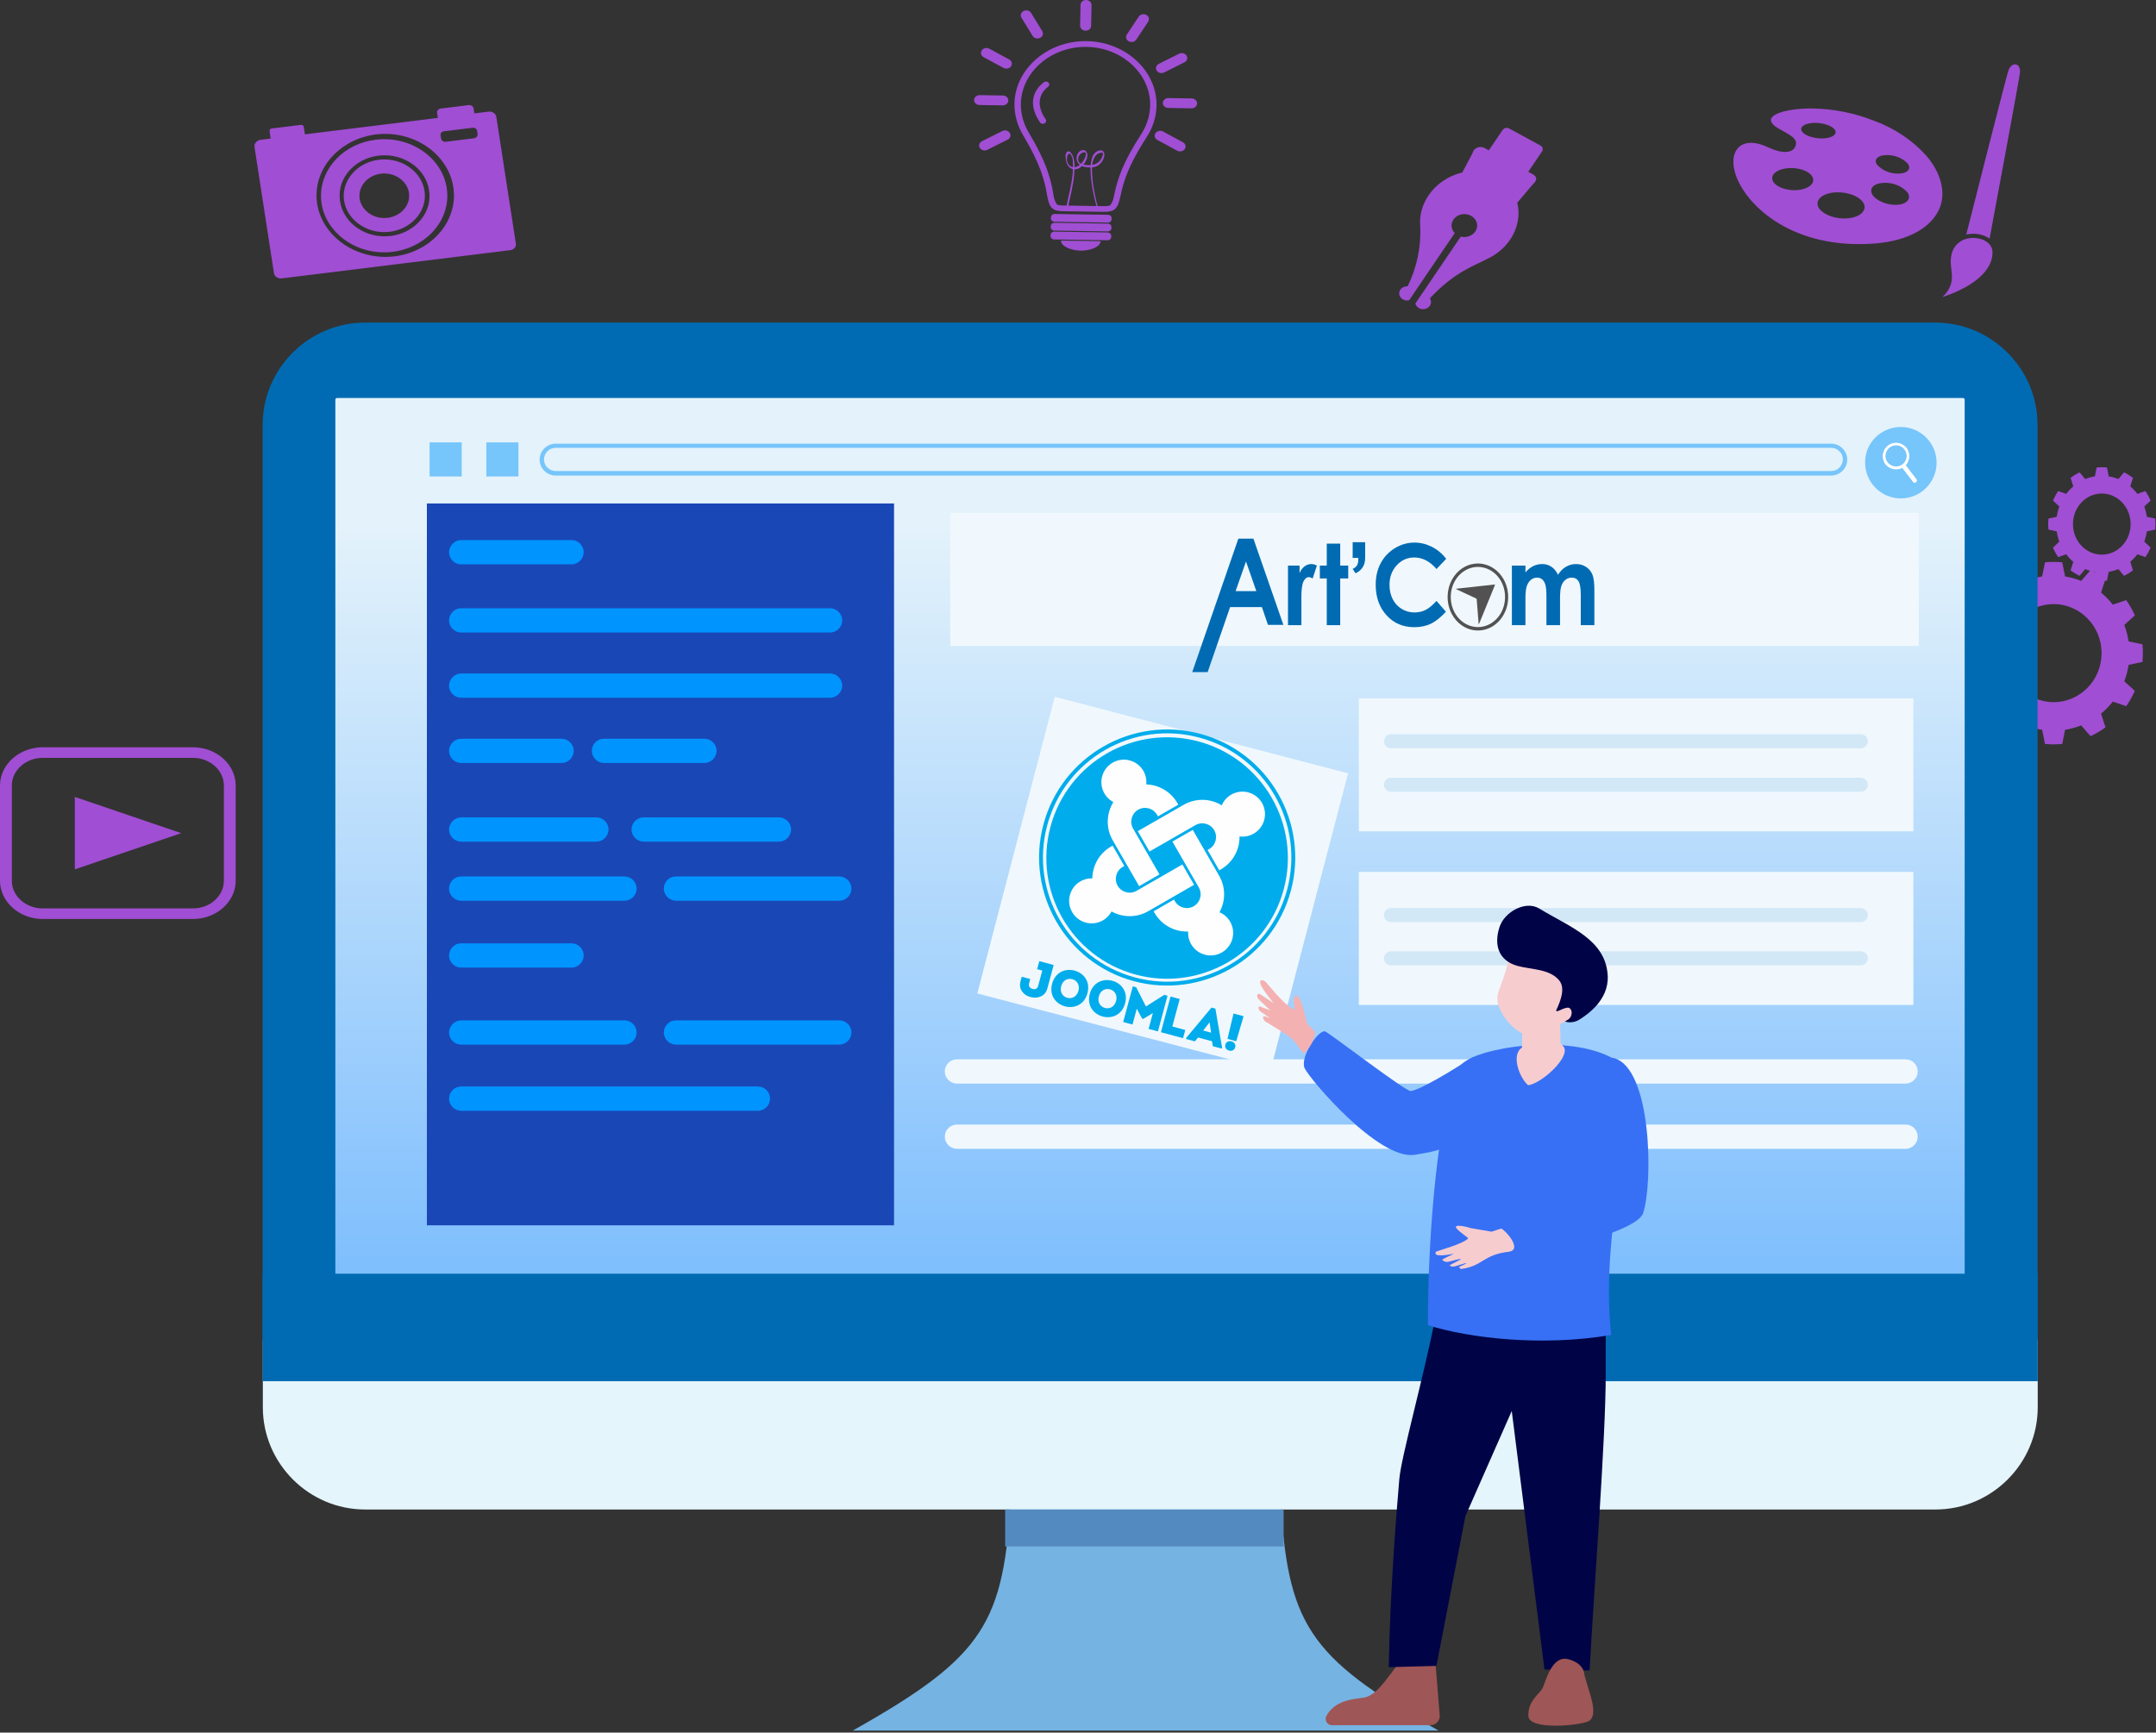 <svg xmlns="http://www.w3.org/2000/svg" xmlns:xlink="http://www.w3.org/1999/xlink" xmlns:serif="http://www.serif.com/" width="100%" height="100%" viewBox="0 0 892 717" xml:space="preserve" style="fill-rule:evenodd;clip-rule:evenodd;stroke-linejoin:round;stroke-miterlimit:2;"><rect x="0" y="0" width="892" height="717" fill="#333333" stroke="none"/><g><g id="Groupe_21"><path id="Trac&#xE9;_29" d="M438.977,99.554l16.363,0.253c-0.044,2.425 -4.437,3.971 -8.256,3.919c-3.82,-0.053 -8.151,-1.749 -8.107,-4.172Zm19.164,-3.364l-21.818,-0.335c-0.819,-0.074 -1.564,0.46 -1.662,1.191l-0.015,0.806c0.071,0.734 0.794,1.289 1.614,1.24l21.817,0.331c0.815,0.076 1.559,-0.453 1.663,-1.181l0.014,-0.805c-0.071,-0.734 -0.792,-1.293 -1.613,-1.247Zm0.082,-3.65l-21.817,-0.344c-0.82,-0.072 -1.564,0.464 -1.661,1.198l-0.014,0.799c0.066,0.734 0.791,1.289 1.611,1.234l21.82,0.341c0.817,0.074 1.559,-0.455 1.665,-1.183l-0,-0.812c-0.069,-0.729 -0.789,-1.282 -1.604,-1.233Zm0.059,-3.659l-21.817,-0.336c-0.813,-0.074 -1.552,0.458 -1.649,1.183l-0.019,0.806c0.066,0.734 0.796,1.291 1.616,1.234l21.817,0.344c0.815,0.073 1.554,-0.46 1.649,-1.188l0.018,-0.808c-0.068,-0.733 -0.793,-1.29 -1.615,-1.235Z" style="fill:#a04ed3;"></path><path id="Trac&#xE9;_33" d="M443.935,69.153c-1.799,-0.28 -3.062,-2.216 -2.296,-4.785c0.212,-0.694 0.824,-1.033 1.344,-0.422c0.603,0.888 0.907,1.913 0.876,2.953c0.057,0.749 0.08,1.497 0.078,2.248l-0.002,0.006Zm3.316,-1.36c-0.325,-0.166 -0.608,-0.388 -0.836,-0.652c-0.81,-1.444 -0.168,-3.23 1.434,-3.979c0.398,-0.144 1.333,-0.279 1.413,0.255c0.035,0.977 -0.259,1.94 -0.843,2.767c-0.316,0.578 -0.711,1.118 -1.178,1.607l0,-0.011l0,0.013l0.01,-0Zm4.634,0.449c0.097,-1.193 0.469,-2.357 1.098,-3.414c0.518,-0.888 1.484,-1.497 2.591,-1.641c0.294,-0.019 0.744,-0.053 0.746,0.289c0.002,0.323 -0.047,0.645 -0.148,0.955c-0.238,0.739 -0.613,1.437 -1.112,2.061c-0.751,0.941 -1.891,1.577 -3.165,1.765l0,-0.019l-0.014,-0l0.004,0.004Zm-0.69,1.084c-0.028,1.321 0.024,2.641 0.161,3.955c0.219,2.379 0.579,4.747 1.083,7.092c0.108,0.517 0.235,1.025 0.346,1.537c0.318,1.369 0.638,2.759 1.088,4.102l0.483,-0c-0.528,-1.678 -0.954,-3.378 -1.281,-5.097c-0.047,-0.211 -0.094,-0.449 -0.137,-0.668c-0.591,-2.715 -0.954,-5.463 -1.09,-8.225c-0.038,-0.844 -0.078,-1.789 -0.038,-2.742l0,-0.019c0.81,-0.057 1.592,-0.283 2.287,-0.66c1.276,-0.804 2.197,-1.985 2.605,-3.332c0.303,-0.937 0.402,-2.352 -0.613,-2.877c-0.869,-0.443 -2.211,0.11 -2.946,0.742c-0.681,0.656 -1.152,1.462 -1.368,2.335c-0.28,0.93 -0.459,1.881 -0.54,2.841l-0.011,-0l0,0.023l-0.13,-0c-0.963,0.076 -1.933,0.008 -2.873,-0.196c0.89,-0.998 1.46,-2.196 1.649,-3.461c0.094,-0.943 -0.189,-2.189 -1.256,-2.507c-1.067,-0.319 -2.242,0.514 -2.72,1.427c-0.706,1.253 -0.633,2.748 0.191,3.942c0.193,0.251 0.422,0.479 0.678,0.677c-0.598,0.534 -1.382,0.867 -2.221,0.945c0.104,-1.611 -0.146,-3.227 -0.732,-4.754c-0.257,-0.521 -1.166,-2.187 -2.138,-1.687c-1.234,0.633 -0.785,3.037 -0.57,3.923c0.174,1.345 1.029,2.547 2.317,3.256c0.158,0.061 0.32,0.112 0.488,0.145c-0.043,1.321 -0.163,2.637 -0.358,3.946c-0.446,2.999 -1.178,5.981 -1.821,8.97c-0.2,0.94 -0.396,1.879 -0.57,2.819l0.723,-0c0.198,-1.01 0.415,-2.018 0.643,-3.024c0.516,-2.332 1.069,-4.669 1.451,-7.016c0.327,-1.865 0.513,-3.748 0.56,-5.636c0.895,-0.006 1.76,-0.299 2.435,-0.824c0.231,-0.175 0.453,-0.365 0.66,-0.563c0.683,0.289 1.418,0.466 2.171,0.521c0.445,0.038 0.89,0.05 1.338,0.038l0,0.017l0.056,0.035Z" style="fill:#a04ed3;"></path><path id="Trac&#xE9;_34" d="M449.618,17.02c-0.172,-0.002 -0.342,-0.004 -0.514,-0.004c-15.939,0 -29.123,11.605 -29.396,25.877c-0.056,4.61 1.206,9.157 3.667,13.206c6.988,11.755 8.775,18.323 9.83,24.675c0.883,5.319 2.228,6.571 6.705,6.645c1.903,0.03 5.023,0.076 8.332,0.122c3.309,0.047 6.441,0.106 8.339,0.133c4.475,0.072 5.872,-1.141 6.967,-6.428c1.3,-6.327 3.335,-12.829 10.777,-24.367c2.616,-3.967 4.053,-8.469 4.177,-13.075c0.278,-14.442 -12.764,-26.533 -28.892,-26.784l0.008,0Zm22.42,38.678c-7.244,11.222 -9.611,17.926 -11.093,25.11c-0.181,1.413 -0.69,2.777 -1.49,4.007c-0.292,0.265 -0.848,0.525 -2.826,0.499l-8.335,-0.135l-8.339,-0.13c-1.969,-0.028 -2.511,-0.308 -2.789,-0.576c-0.751,-1.251 -1.208,-2.628 -1.344,-4.043c-1.197,-7.219 -3.298,-14.001 -10.113,-25.436c-2.254,-3.695 -3.408,-7.848 -3.349,-12.057c0.252,-12.983 12.246,-23.538 26.747,-23.538c14.672,0 26.748,10.813 26.748,23.953c0,0.14 -0.002,0.277 -0.004,0.416c-0.111,4.205 -1.423,8.316 -3.813,11.937l0,-0.007Z" style="fill:#a04ed3;"></path><path id="Trac&#xE9;_35" d="M433.622,35.923c-1.147,0.818 -6.594,5.308 -0.996,13.455c0.391,0.573 0.186,1.335 -0.455,1.687c-0.64,0.35 -1.491,0.167 -1.884,-0.407c-6.801,-9.912 0.167,-15.606 1.635,-16.661c0.237,-0.16 0.525,-0.247 0.824,-0.247c0.749,0 1.368,0.553 1.368,1.226c0,0.362 -0.181,0.708 -0.492,0.94l0,0.007Z" style="fill:#a04ed3;"></path><path id="Trac&#xE9;_36" d="M489.418,58.872l-8.243,-4.46c-0.355,-0.192 -0.763,-0.293 -1.177,-0.293c-1.251,0 -2.28,0.921 -2.28,2.041c0,0.715 0.419,1.379 1.102,1.748l8.243,4.461c0.881,0.479 2.021,0.363 2.76,-0.281c0.149,-0.122 0.273,-0.265 0.372,-0.421c0.632,-0.96 0.283,-2.213 -0.777,-2.795Zm-73.014,-4.831c-0.582,-0.15 -1.206,-0.085 -1.733,0.181l-8.398,4.201c-0.172,0.087 -0.333,0.194 -0.471,0.321c-0.453,0.383 -0.709,0.919 -0.709,1.476c0,1.118 1.026,2.037 2.275,2.037c0.395,0 0.782,-0.091 1.125,-0.266l8.401,-4.205c0.174,-0.082 0.332,-0.185 0.471,-0.31c0.445,-0.386 0.695,-0.915 0.695,-1.47c0,-0.909 -0.679,-1.714 -1.654,-1.965l-0.002,0Zm78.221,-12.673c-0.417,-0.397 -0.994,-0.624 -1.601,-0.633l-9.618,-0.149c-0.606,-0.011 -1.192,0.198 -1.621,0.579c-0.445,0.382 -0.697,0.912 -0.697,1.464c0,0.529 0.231,1.038 0.643,1.417c0.419,0.393 0.996,0.62 1.602,0.633l9.613,0.146c0.603,0.008 1.187,-0.199 1.62,-0.574c0.898,-0.776 0.924,-2.075 0.059,-2.881l0,-0.002Zm-78.139,1.672c0.434,-0.377 0.683,-0.892 0.695,-1.432c0.014,-0.542 -0.216,-1.067 -0.638,-1.455c-0.422,-0.392 -0.999,-0.62 -1.606,-0.633l-9.618,-0.151l-0.033,0c-1.239,0 -2.261,0.902 -2.28,2.012c-0.019,1.117 0.992,2.054 2.24,2.073l9.618,0.149c0.603,0.013 1.187,-0.189 1.622,-0.563Zm64.025,-12.797c0.401,0.004 0.799,-0.084 1.15,-0.257l8.398,-4.205c0.172,-0.087 0.329,-0.19 0.471,-0.31c0.443,-0.384 0.692,-0.914 0.692,-1.466c0,-1.118 -1.027,-2.039 -2.277,-2.039c-0.389,0 -0.77,0.09 -1.109,0.259l-8.401,4.199c-0.172,0.088 -0.33,0.194 -0.471,0.316c-0.447,0.384 -0.702,0.918 -0.702,1.472c0,1.11 1.011,2.025 2.247,2.038l0.002,-0.007Zm-73.567,-6.588l8.242,4.458c0.884,0.475 2.021,0.363 2.765,-0.274c0.142,-0.127 0.264,-0.268 0.368,-0.422c0.643,-0.962 0.294,-2.225 -0.773,-2.809l-8.242,-4.454c-0.879,-0.485 -2.023,-0.371 -2.758,0.278c-0.144,0.118 -0.269,0.258 -0.365,0.409c-0.219,0.321 -0.335,0.69 -0.335,1.068c-0,0.712 0.417,1.377 1.098,1.746Zm67.31,-17.494c-0.883,-0.468 -2.014,-0.348 -2.748,0.293c-0.146,0.127 -0.274,0.268 -0.38,0.422l-4.915,7.421c-0.633,0.964 -0.275,2.221 0.794,2.797c0.344,0.177 0.73,0.274 1.126,0.285c0.603,0.006 1.187,-0.201 1.622,-0.574c0.149,-0.125 0.276,-0.266 0.38,-0.422l4.912,-7.415c0.212,-0.316 0.323,-0.679 0.323,-1.05c-0,-0.719 -0.424,-1.388 -1.114,-1.757Zm-47.664,-0.816c-0.603,-0.979 -1.997,-1.344 -3.092,-0.808c-0.177,0.089 -0.342,0.198 -0.488,0.325c-0.735,0.637 -0.904,1.641 -0.414,2.444l4.625,7.563c0.396,0.641 1.144,1.048 1.962,1.065c0.395,-0.004 0.784,-0.091 1.135,-0.253c0.176,-0.089 0.339,-0.196 0.487,-0.321c0.733,-0.645 0.9,-1.653 0.41,-2.461l-4.625,-7.554Zm22.778,-5.344c-0.608,-0.015 -1.194,0.19 -1.63,0.569c-0.433,0.378 -0.683,0.896 -0.69,1.438l-0.169,8.613c-0.019,1.122 0.993,2.063 2.246,2.084c0.603,0.009 1.187,-0.2 1.618,-0.58c0.436,-0.371 0.686,-0.886 0.693,-1.426l0.167,-8.625c0.019,-1.116 -0.989,-2.05 -2.235,-2.073Z" style="fill:#a04ed3;"></path></g><g id="Groupe_24"><path id="Trac&#xE9;_45" d="M604.993,71.378c-5.845,1.411 -10.852,4.811 -13.947,9.472c-2.651,3.849 -3.862,8.357 -3.454,12.864c0.39,8.506 -1.39,16.977 -5.205,24.774c-0.076,-0.004 -0.153,-0.006 -0.229,-0.006c-1.797,0 -3.276,1.324 -3.276,2.933c0,1.61 1.479,2.934 3.276,2.934c0.283,-0 0.568,-0.034 0.841,-0.099l18.857,-27.781c-0.843,-0.865 -1.309,-1.976 -1.309,-3.124c0,-2.604 2.392,-4.747 5.301,-4.747c2.909,0 5.301,2.143 5.301,4.747c0,2.605 -2.392,4.748 -5.301,4.748c-0.499,0 -0.996,-0.064 -1.474,-0.188l-18.794,27.684c0.172,0.808 0.721,1.514 1.508,1.94c0.508,0.277 1.095,0.422 1.69,0.422c1.793,0 3.269,-1.322 3.269,-2.927c0,-0.542 -0.169,-1.071 -0.485,-1.533c10.313,-11.121 18.697,-13.618 23.603,-16.281c3.966,-1.814 7.286,-4.585 9.585,-8.002c3.167,-4.572 4.244,-10.07 3,-15.334l6.573,-7.765c0,0 2.93,-2.32 -0.179,-4.007c-3.109,-1.687 -14.992,-8.17 -19.589,-10.665c-0.577,-0.393 -1.281,-0.606 -2.004,-0.606c-1.585,0 -2.958,1.019 -3.255,2.411l-4.303,8.136Z" style="fill:#a04ed3;"></path><path id="Trac&#xE9;_46" d="M632.145,71.29c-0.558,0.812 -1.76,1.073 -2.671,0.582l-12.995,-7.074c-0.907,-0.497 -1.199,-1.575 -0.648,-2.389l5.871,-8.659c0.556,-0.814 1.76,-1.076 2.671,-0.582l12.993,7.075c0.909,0.496 1.206,1.569 0.659,2.387l-5.88,8.66Z" style="fill:#a04ed3;"></path></g><g id="Groupe_25"><path id="Trac&#xE9;_48" d="M131.199,84.189c-0.162,-1.103 -0.242,-2.215 -0.242,-3.326c0,-13.966 12.833,-25.457 28.428,-25.457c15.595,-0 28.428,11.491 28.428,25.457c0,12.624 -10.487,23.437 -24.446,25.206c-1.283,0.158 -2.579,0.236 -3.874,0.236c-14.215,-0 -26.374,-9.505 -28.294,-22.116Zm-18.788,-31.023c-0.568,0.072 -0.971,0.546 -0.898,1.054l0.471,3.117l-4.18,0.515c-1.575,0.23 -2.687,1.546 -2.506,2.967l8.059,52.302c0.236,1.215 1.423,2.111 2.798,2.111c0.163,-0 0.325,-0.012 0.485,-0.038l94.439,-11.666c1.347,-0.14 2.373,-1.171 2.373,-2.386c-0,-0.128 -0.011,-0.257 -0.035,-0.383l-8.057,-52.302c-0.16,-1.388 -1.568,-2.413 -3.118,-2.272l-5.993,0.74l-0.321,-2.083c-0.115,-0.781 -0.866,-1.369 -1.745,-1.369c-0.08,-0 -0.162,0.004 -0.242,0.015l-11.613,1.436c-0.864,0.105 -1.517,0.774 -1.517,1.554c-0,0.078 0.007,0.154 0.019,0.23l0.323,2.08l-55.01,6.805l-0.471,-3.117c-0.082,-0.508 -0.61,-0.869 -1.177,-0.805l-12.065,1.493l-0.019,0.002Zm83.661,4.062c0.869,-0.099 1.529,-0.77 1.529,-1.555c-0,-0.073 -0.008,-0.149 -0.019,-0.223l-0.217,-1.394c-0.118,-0.694 -0.789,-1.211 -1.571,-1.211c-0.132,-0 -0.261,0.013 -0.388,0.042l-11.613,1.43c-0.853,0.028 -1.538,0.665 -1.538,1.43c-0,0.057 0.005,0.116 0.012,0.173l0.214,1.392c0.113,0.778 0.862,1.367 1.738,1.367c0.08,-0 0.163,-0.005 0.243,-0.015l11.61,-1.436Z" style="fill:#a04ed3;"></path><path id="Trac&#xE9;_49" d="M155.534,57.808c-12.95,1.522 -22.738,11.515 -22.738,23.211c0,12.841 11.799,23.409 26.141,23.409c14.34,0 26.142,-10.568 26.142,-23.409c0,-1.103 -0.087,-2.204 -0.262,-3.297c-1.964,-12.641 -15.159,-21.614 -29.283,-19.914Zm-14.848,25.366c-0.118,-0.755 -0.175,-1.518 -0.175,-2.28c0,-9.127 8.387,-16.637 18.579,-16.637c9.239,0 17.148,6.173 18.405,14.37c0.144,0.84 0.217,1.687 0.217,2.535c0,9.13 -8.389,16.64 -18.581,16.64c-9.35,0 -17.315,-6.316 -18.445,-14.628Z" style="fill:#a04ed3;"></path><path id="Trac&#xE9;_50" d="M156.7,66.108c0.761,-0.094 1.529,-0.141 2.299,-0.141c9.215,0 16.798,6.791 16.798,15.043c-0,8.253 -7.583,15.044 -16.798,15.044c-8.351,-0 -15.497,-5.577 -16.641,-12.983c-1.26,-8.175 5.214,-15.832 14.342,-16.963Zm0.89,5.775c-5.07,0.624 -8.888,4.547 -8.888,9.129c-0,5.056 4.647,9.217 10.292,9.217c5.645,0 10.292,-4.161 10.292,-9.217c-0,-0.421 -0.033,-0.841 -0.097,-1.259c-0.772,-5.006 -6.008,-8.56 -11.599,-7.87Z" style="fill:#a04ed3;"></path></g><g id="Groupe_26"><path id="Trac&#xE9;_51" d="M740.583,69.539c4.475,-0.122 8.608,1.614 9.475,4.098c0.866,2.484 -2.193,4.851 -7.03,5.062c-4.837,0.21 -9.293,-1.899 -9.771,-4.465c-0.478,-2.567 2.863,-4.562 7.326,-4.69l0,-0.005Zm56.557,-4.911c-5.748,-6.485 -13.263,-11.539 -21.819,-14.675c-8.149,-3.226 -16.943,-4.953 -25.852,-5.078c-10.767,-0.065 -22.733,3.138 -13.473,8.392c4.844,2.741 8.033,4.184 6.829,7.238c-1.203,3.053 -5.699,3.117 -11.325,0.455c-11.448,-5.424 -16.973,1.837 -13.151,12.059c4.67,12.508 23.617,30.308 57.212,27.76c14.366,-1.09 23.645,-6.894 26.873,-14.518c2.812,-6.641 0.509,-14.857 -5.291,-21.633l-0.003,0Zm-37.488,14.973c5.021,-0.211 10.023,1.753 11.439,4.669c1.415,2.917 -1.604,5.802 -7.065,6.116c-5.462,0.315 -10.923,-2.123 -11.896,-5.152c-0.972,-3.028 2.501,-5.42 7.52,-5.641l0.002,0.008Zm-0.417,-25.693c0.943,1.761 -1.365,3.34 -5.346,3.387c-3.98,0.046 -7.873,-1.493 -8.565,-3.288c-0.692,-1.795 1.884,-3.145 5.596,-3.151c3.711,-0.006 7.371,1.293 8.315,3.052Zm17.254,14.13c-1.331,-2.134 0.492,-3.796 3.907,-3.868c3.403,-0.099 6.679,1.198 8.885,3.52c1.576,2.083 0.055,4.026 -3.598,4.148c-3.563,0.141 -6.992,-1.276 -9.185,-3.796l-0.009,-0.004Zm2.849,7.638c3.837,-0.21 7.551,1.304 9.892,4.035c1.648,2.467 -0.217,4.827 -4.414,5.049c-4.197,0.221 -8.897,-1.844 -10.256,-4.385c-1.359,-2.541 0.871,-4.545 4.778,-4.703l0,0.004Z" style="fill:#a04ed3;"></path><path id="Trac&#xE9;_52" d="M830.959,29.1c-0.735,1.964 -14.102,54.713 -17.463,67.976c0.236,-0.057 0.471,-0.103 0.707,-0.146c3.134,-0.558 6.389,0.1 8.949,1.812c2.508,-13.464 12.432,-66.734 12.583,-68.8c0.285,-3.929 -3.375,-4.577 -4.776,-0.842Z" style="fill:#a04ed3;"></path><path id="Trac&#xE9;_53" d="M807.255,106.041c-0.986,6.063 2.998,10.307 -3.553,16.872c8.793,-2.87 20.781,-9.054 20.651,-18.605c-0.094,-7.198 -15.35,-8.999 -17.098,1.733Z" style="fill:#a04ed3;"></path></g><g id="Groupe_27"><path id="Trac&#xE9;_54" d="M17.63,313.633c-6.983,0.009 -12.724,5.15 -12.731,11.403l0,39.484c0.007,6.253 5.748,11.397 12.731,11.406l62.256,0c6.983,-0.007 12.727,-5.153 12.734,-11.406l0,-39.484c-0.007,-6.253 -5.751,-11.396 -12.734,-11.403l-62.256,0Zm62.256,66.677l-62.256,0c-9.665,-0.017 -17.614,-7.135 -17.63,-15.79l0,-39.484c0.009,-8.657 7.962,-15.779 17.63,-15.787l62.256,0c9.668,0.008 17.621,7.13 17.63,15.787l0,39.484c-0.016,8.655 -7.965,15.773 -17.63,15.79Z" style="fill:#a04ed3;"></path><path id="Trac&#xE9;_55" d="M30.962,359.763l0,-29.969l44.021,14.986l-44.021,14.983Z" style="fill:#a04ed3;"></path></g><path d="M853.211,232.704c-2.375,-0.236 -4.767,-0.236 -7.142,0l-1.176,5.856c-2.276,0.356 -4.507,0.967 -6.653,1.823l-3.882,-4.47c-2.172,1.01 -4.243,2.233 -6.185,3.652l1.845,5.672c-1.797,1.472 -3.431,3.143 -4.87,4.98l-5.548,-1.886c-1.387,1.985 -2.583,4.104 -3.57,6.325l4.371,3.969c-0.837,2.194 -1.435,4.476 -1.783,6.803l-5.726,1.203c-0.231,2.429 -0.231,4.875 0,7.303l5.726,1.203c0.348,2.328 0.946,4.609 1.783,6.803l-4.371,3.97c0.987,2.221 2.183,4.339 3.57,6.324l5.548,-1.886c1.439,1.838 3.073,3.508 4.87,4.981l-1.845,5.672c1.942,1.419 4.013,2.642 6.185,3.652l3.882,-4.47c2.146,0.855 4.377,1.467 6.653,1.823l1.176,5.855c2.375,0.236 4.767,0.236 7.142,0l1.176,-5.855c2.277,-0.356 4.508,-0.968 6.653,-1.823l3.882,4.47c2.172,-1.01 4.244,-2.233 6.185,-3.652l-1.844,-5.672c1.797,-1.473 3.43,-3.143 4.87,-4.981l5.547,1.886c1.388,-1.985 2.583,-4.103 3.571,-6.324l-4.371,-3.97c0.837,-2.194 1.434,-4.475 1.783,-6.803l5.726,-1.203c0.231,-2.428 0.231,-4.874 0,-7.303l-5.726,-1.203c-0.349,-2.327 -0.946,-4.609 -1.783,-6.803l4.371,-3.969c-0.988,-2.221 -2.183,-4.34 -3.571,-6.325l-5.547,1.886c-1.44,-1.837 -3.073,-3.508 -4.87,-4.98l1.844,-5.672c-1.941,-1.419 -4.013,-2.642 -6.185,-3.652l-3.882,4.47c-2.145,-0.856 -4.376,-1.467 -6.653,-1.823l-1.176,-5.856Zm-3.571,17.287c10.952,-0 19.844,9.093 19.844,20.292c0,11.199 -8.892,20.291 -19.844,20.291c-10.952,0 -19.843,-9.092 -19.843,-20.291c0,-11.199 8.891,-20.292 19.843,-20.292Z" style="fill:#a04ed3;"></path><path d="M871.719,193.47c-1.428,-0.147 -2.865,-0.147 -4.293,0l-0.707,3.649c-1.368,0.222 -2.709,0.602 -3.999,1.135l-2.333,-2.784c-1.306,0.629 -2.551,1.391 -3.718,2.275l1.109,3.534c-1.08,0.917 -2.062,1.958 -2.928,3.103l-3.334,-1.176c-0.834,1.237 -1.553,2.557 -2.146,3.941l2.627,2.473c-0.503,1.367 -0.862,2.788 -1.072,4.239l-3.442,0.749c-0.138,1.513 -0.138,3.037 0,4.55l3.442,0.749c0.21,1.451 0.569,2.872 1.072,4.239l-2.627,2.473c0.593,1.384 1.312,2.704 2.146,3.94l3.334,-1.175c0.866,1.145 1.848,2.186 2.928,3.103l-1.109,3.534c1.167,0.884 2.412,1.646 3.718,2.275l2.333,-2.784c1.29,0.533 2.631,0.913 3.999,1.135l0.707,3.649c1.428,0.147 2.865,0.147 4.293,0l0.707,-3.649c1.368,-0.222 2.709,-0.602 3.999,-1.135l2.333,2.784c1.306,-0.629 2.551,-1.391 3.718,-2.275l-1.109,-3.534c1.08,-0.917 2.062,-1.958 2.927,-3.103l3.335,1.175c0.834,-1.236 1.553,-2.556 2.146,-3.94l-2.627,-2.473c0.503,-1.367 0.862,-2.788 1.071,-4.239l3.442,-0.749c0.139,-1.513 0.139,-3.037 0,-4.55l-3.442,-0.749c-0.209,-1.451 -0.568,-2.872 -1.071,-4.239l2.627,-2.473c-0.593,-1.384 -1.312,-2.704 -2.146,-3.941l-3.335,1.176c-0.865,-1.145 -1.847,-2.186 -2.927,-3.103l1.109,-3.534c-1.167,-0.884 -2.412,-1.646 -3.718,-2.275l-2.333,2.784c-1.29,-0.533 -2.631,-0.913 -3.999,-1.135l-0.707,-3.649Zm-2.147,10.771c6.583,0 11.928,5.665 11.928,12.642c0,6.977 -5.345,12.642 -11.928,12.642c-6.583,0 -11.927,-5.665 -11.927,-12.642c0,-6.977 5.344,-12.642 11.927,-12.642Z" style="fill:#a04ed3;"></path></g><g><path d="M151.043,133.501l649.65,0c23.25,0 42.3,19.05 42.3,42.3l0,378.675l-734.325,0l0,-378.675c0,-23.25 19.05,-42.3 42.375,-42.3" style="fill:#006bb3;"></path><g><g><g><g><clipPath id="_clip1"><path d="M139.418,164.701l672.75,0c0.375,0 0.675,0.375 0.675,0.675l0,427.425c0,0.375 -0.375,0.675 -0.675,0.675l-672.75,0c-0.375,0 -0.675,-0.375 -0.675,-0.675l0,-427.425c0,-0.375 0.375,-0.675 0.675,-0.675"></path></clipPath><g clip-path="url(#_clip1)"><rect x="138.743" y="164.701" width="674.175" height="428.85" style="fill:url(#_Linear2);"></rect></g></g></g></g></g><path d="M418.343,617.851c-2.925,53.925 -10.8,67.5 -65.55,98.325l242.4,0c-54.675,-30.75 -62.625,-44.325 -65.55,-98.325l-55.65,-4.425l-55.65,4.425Z" style="fill:#75b3e2;"></path><path d="M843.068,554.551l0,27.825c0,23.25 -19.05,42.3 -42.3,42.3l-649.725,0c-23.25,0 -42.3,-19.05 -42.3,-42.3l0,-27.825l734.325,0Z" style="fill:#e4f5fb;"></path><rect x="108.668" y="527.101" width="734.4" height="44.475" style="fill:#006bb3;"></rect><rect x="415.868" y="624.676" width="115.2" height="15.3" style="fill:#538bc0;"></rect></g><g><rect x="176.618" y="208.351" width="193.275" height="298.725" style="fill:#1a47b6;"></rect><path d="M190.793,449.626l122.775,-0c2.775,-0 5.025,2.25 5.025,5.025c0,2.7 -2.25,5.025 -5.025,5.025l-122.775,-0c-2.7,-0 -5.025,-2.25 -5.025,-5.025c0.075,-2.85 2.325,-5.025 5.025,-5.025" style="fill:#0094ff;"></path><path d="M190.793,223.501l45.675,0c2.7,0 5.025,2.25 5.025,5.025c0,2.7 -2.25,5.025 -5.025,5.025l-45.675,0c-2.7,0 -5.025,-2.25 -5.025,-5.025c0.075,-2.775 2.325,-5.025 5.025,-5.025" style="fill:#0094ff;"></path><path d="M190.793,251.701l152.625,0c2.7,0 5.025,2.25 5.025,5.025c0,2.7 -2.25,5.025 -5.025,5.025l-152.625,0c-2.7,0 -5.025,-2.25 -5.025,-5.025c0.075,-2.775 2.325,-5.025 5.025,-5.025" style="fill:#0094ff;"></path><path d="M190.793,278.701l152.625,0c2.7,0 5.025,2.25 5.025,5.025c0,2.7 -2.25,5.025 -5.025,5.025l-152.625,0c-2.7,0 -5.025,-2.25 -5.025,-5.025c0.075,-2.775 2.325,-5.025 5.025,-5.025" style="fill:#0094ff;"></path><path d="M190.793,305.701l41.55,0c2.7,0 5.025,2.25 5.025,5.025c0,2.7 -2.25,5.025 -5.025,5.025l-41.55,0c-2.7,0 -5.025,-2.25 -5.025,-5.025c0.075,-2.85 2.325,-5.025 5.025,-5.025" style="fill:#0094ff;"></path><path d="M249.893,305.701l41.55,0c2.7,0 5.025,2.25 5.025,5.025c0,2.7 -2.25,5.025 -5.025,5.025l-41.55,0c-2.7,0 -5.025,-2.25 -5.025,-5.025c0,-2.85 2.25,-5.025 5.025,-5.025" style="fill:#0094ff;"></path><path d="M190.793,338.251l55.95,-0c2.7,-0 5.025,2.25 5.025,5.025c0,2.7 -2.25,5.025 -5.025,5.025l-55.95,-0c-2.7,-0 -5.025,-2.25 -5.025,-5.025c0.075,-2.7 2.325,-5.025 5.025,-5.025" style="fill:#0094ff;"></path><path d="M266.318,338.251l55.95,-0c2.7,-0 5.025,2.25 5.025,5.025c0,2.7 -2.25,5.025 -5.025,5.025l-55.95,-0c-2.7,-0 -5.025,-2.25 -5.025,-5.025c0,-2.7 2.175,-5.025 5.025,-5.025" style="fill:#0094ff;"></path><path d="M190.793,362.701l67.575,0c2.7,0 5.025,2.25 5.025,5.025c0,2.7 -2.25,5.025 -5.025,5.025l-67.575,0c-2.7,0 -5.025,-2.25 -5.025,-5.025c0.075,-2.85 2.325,-5.025 5.025,-5.025" style="fill:#0094ff;"></path><path d="M279.668,362.701l67.575,0c2.7,0 5.025,2.25 5.025,5.025c0,2.7 -2.25,5.025 -5.025,5.025l-67.575,0c-2.7,0 -5.025,-2.25 -5.025,-5.025c0,-2.85 2.25,-5.025 5.025,-5.025" style="fill:#0094ff;"></path><path d="M190.793,390.376l45.675,-0c2.7,-0 5.025,2.25 5.025,5.025c0,2.7 -2.25,5.025 -5.025,5.025l-45.675,-0c-2.7,-0 -5.025,-2.25 -5.025,-5.025c0.075,-2.85 2.325,-5.025 5.025,-5.025" style="fill:#0094ff;"></path><path d="M190.793,422.251l67.575,-0c2.7,-0 5.025,2.25 5.025,5.025c0,2.7 -2.25,5.025 -5.025,5.025l-67.575,-0c-2.7,-0 -5.025,-2.25 -5.025,-5.025c0.075,-2.7 2.325,-5.025 5.025,-5.025" style="fill:#0094ff;"></path><path d="M279.668,422.251l67.575,-0c2.7,-0 5.025,2.25 5.025,5.025c0,2.7 -2.25,5.025 -5.025,5.025l-67.575,-0c-2.7,-0 -5.025,-2.25 -5.025,-5.025c0,-2.7 2.25,-5.025 5.025,-5.025" style="fill:#0094ff;"></path></g><g><path d="M757.643,185.326l-527.775,0c-1.35,0 -2.55,0.525 -3.375,1.425c-0.825,0.825 -1.425,2.025 -1.425,3.375c0,1.35 0.525,2.55 1.425,3.375c0.825,0.825 2.025,1.425 3.375,1.425l527.775,0c1.35,0 2.55,-0.525 3.375,-1.425c0.825,-0.825 1.425,-2.1 1.425,-3.375c0,-1.35 -0.525,-2.55 -1.425,-3.375c-0.825,-0.9 -2.025,-1.425 -3.375,-1.425m-527.775,-1.725l527.775,0c1.8,0 3.45,0.75 4.65,1.95c1.2,1.2 1.95,2.85 1.95,4.65c0,1.8 -0.75,3.45 -1.95,4.65c-1.2,1.2 -2.85,1.95 -4.65,1.95l-527.775,0c-1.8,0 -3.45,-0.75 -4.65,-1.95c-1.2,-1.2 -1.95,-2.85 -1.95,-4.65c0,-1.8 0.75,-3.45 1.95,-4.65c1.2,-1.2 2.925,-1.95 4.65,-1.95Z" style="fill:#76c5fb;fill-rule:nonzero;"></path><rect x="201.218" y="183.076" width="13.275" height="14.1" style="fill:#76c5fb;"></rect><rect x="177.743" y="183.076" width="13.275" height="14.1" style="fill:#76c5fb;"></rect><path d="M786.443,176.701c8.175,0 14.775,6.675 14.775,14.775c0,8.175 -6.675,14.775 -14.775,14.775c-8.175,0 -14.775,-6.675 -14.775,-14.775c-0.15,-8.1 6.525,-14.775 14.775,-14.775" style="fill:#76c5fb;"></path><path d="M781.793,185.176c1.95,-1.425 4.65,-1.125 6.15,0.825c1.425,1.95 1.125,4.65 -0.825,6.15c-1.95,1.425 -4.65,1.125 -6.15,-0.825c-1.5,-1.875 -1.05,-4.65 0.825,-6.15m-0.675,-0.825c2.475,-1.875 5.85,-1.35 7.725,1.05c1.575,2.175 1.425,5.175 -0.375,7.125l4.425,5.775c0.375,0.45 0.15,0.9 -0.15,1.275c-0.375,0.375 -1.05,0.225 -1.275,-0.15l-4.425,-5.775c-2.4,1.2 -5.25,0.6 -6.975,-1.5c-1.875,-2.55 -1.35,-5.925 1.05,-7.8Z" style="fill:#fff;"></path></g><g><rect x="393.143" y="212.251" width="400.725" height="55.05" style="fill:#f0f8fd;"></rect><g><rect x="562.193" y="288.976" width="229.425" height="55.05" style="fill:#f0f8fd;"></rect><rect x="562.193" y="360.826" width="229.425" height="55.05" style="fill:#f0f8fd;"></rect><path d="M395.918,438.376l392.475,-0c2.775,-0 5.025,2.25 5.025,5.025c0,2.7 -2.25,5.025 -5.025,5.025l-392.475,-0c-2.7,-0 -5.025,-2.25 -5.025,-5.025c0,-2.775 2.25,-5.025 5.025,-5.025" style="fill:#f0f8fd;"></path><path d="M395.918,465.376l392.475,-0c2.775,-0 5.025,2.25 5.025,5.025c0,2.7 -2.25,5.025 -5.025,5.025l-392.475,-0c-2.7,-0 -5.025,-2.25 -5.025,-5.025c0,-2.775 2.25,-5.025 5.025,-5.025" style="fill:#f0f8fd;"></path><path d="M575.468,375.751l194.4,-0c1.575,-0 2.925,1.35 2.925,2.925c0,1.575 -1.35,2.925 -2.925,2.925l-194.4,-0c-1.575,-0 -2.925,-1.35 -2.925,-2.925c0.075,-1.65 1.35,-2.925 2.925,-2.925" style="fill:#d3e8f7;"></path><path d="M575.468,393.676l194.4,0c1.575,0 2.925,1.35 2.925,2.925c0,1.575 -1.35,2.925 -2.925,2.925l-194.4,0c-1.575,0 -2.925,-1.35 -2.925,-2.925c0.075,-1.575 1.35,-2.925 2.925,-2.925" style="fill:#d3e8f7;"></path><path d="M575.468,303.826l194.4,0c1.575,0 2.925,1.35 2.925,2.925c0,1.575 -1.35,2.925 -2.925,2.925l-194.4,0c-1.575,0 -2.925,-1.35 -2.925,-2.925c0.075,-1.575 1.35,-2.925 2.925,-2.925" style="fill:#d3e8f7;"></path><path d="M575.468,321.826l194.4,0c1.575,0 2.925,1.35 2.925,2.925c0,1.575 -1.35,2.925 -2.925,2.925l-194.4,0c-1.575,0 -2.925,-1.35 -2.925,-2.925c0.075,-1.65 1.35,-2.925 2.925,-2.925" style="fill:#d3e8f7;"></path></g></g><path d="M436.393,288.342l-32.055,122.789l121.337,31.676l32.055,-122.789l-121.337,-31.676Z" style="fill:#f0f8fd;"></path><g><path d="M551.018,713.926l40.875,0c1.95,0 3.45,-1.425 3.75,-3.3c0,-0.225 0.075,-0.525 0,-0.75l-1.725,-21.525c0,0 -1.725,-0.75 -4.05,-1.35c-1.425,-0.375 -2.625,-1.35 -3.075,-2.775c0,-0.075 -0.075,-0.15 -0.075,-0.375c-0.9,-4.125 -6.975,-5.4 -8.025,-1.425c-0.15,0.525 -0.225,1.05 -0.375,1.5c0,0.075 -0.075,0.225 -0.075,0.375c-0.15,0.825 -0.375,1.725 -0.45,2.4l0,0.075c-0.225,1.8 -0.15,2.925 -0.15,2.925c-0.525,0.675 -1.125,1.35 -1.575,2.025c-0.225,0.375 -0.525,0.675 -0.75,1.05c-0.525,0.675 -1.125,1.35 -1.575,2.025c-0.225,0.375 -0.525,0.6 -0.675,0.9c-0.6,0.675 -1.125,1.35 -1.725,2.025c-0.225,0.225 -0.525,0.6 -0.75,0.825c-2.1,2.175 -4.2,3.75 -6.75,4.05c-4.425,0.6 -11.7,1.125 -15.15,7.65c-0.075,0.15 -0.15,0.225 -0.15,0.45c-0.375,1.575 0.825,3.225 2.475,3.225" style="fill:#9f5656;"></path><path d="M664.343,543.151l0,25.125c0,27.9 -4.875,89.175 -6.675,123l-18.675,-0.375l-15.45,-122.1l-26.25,3.75l-1.275,-33.375c-0.375,-115.275 58.725,-88.425 53.55,-23.1c-0.525,7.35 17.55,19.2 14.775,27.075" style="fill:#000446;"></path><path d="M593.918,545.026l44.475,9.525l-32.1,72.825l-12,62.025l-19.725,0.525c0.525,-30.075 2.85,-60.3 4.35,-77.625c0.675,-8.925 9.75,-41.1 15,-67.275" style="fill:#000446;"></path><path d="M632.318,710.176c0.375,6 21.525,3.9 24.9,2.1c1.275,-0.675 1.875,-2.025 1.95,-3.675c0.15,-2.55 -0.75,-5.85 -1.575,-8.475c-1.35,-4.2 -1.2,-4.125 -2.1,-7.05c0,0 0.225,-4.65 -6.675,-6.45c-6.975,-1.8 -9.45,9.825 -10.65,12.075c-1.125,2.025 -5.325,4.8 -5.775,9.9c-0.075,0.6 -0.075,1.05 -0.075,1.575" style="fill:#9f5656;"></path><path d="M614.243,456.601c-6.45,14.1 -10.575,18.6 -29.025,21.3c-14.925,2.175 -43.35,-31.275 -45.45,-35.85c-2.1,-4.575 6,-16.5 8.625,-15.15c2.625,1.35 33.225,24.825 35.25,24.6c2.1,-0.15 9.3,-3.45 25.725,-14.025c1.575,-1.05 9.375,12.3 4.875,19.125" style="fill:#3770f4;"></path><path d="M673.793,443.701c6.075,9.15 -12.375,62.325 -7.2,108.75c-28.575,4.875 -58.725,1.35 -75.825,-4.05c0,-35.1 3.3,-76.95 10.5,-103.125c1.725,-4.2 5.1,-7.275 13.425,-9.675c20.475,-5.775 50.7,-4.425 59.1,8.1" style="fill:#3770f4;"></path><path d="M620.993,418.501c2.025,3.975 5.7,7.65 8.775,9.15l-0.075,5.85l-0.825,0.675c-3.3,3.525 -0.075,12 3.375,14.925c5.55,-0.675 17.625,-11.7 14.7,-15.9l-1.275,-1.35l-0.225,-8.175c0.525,-0 4.05,-2.025 5.175,-2.4c1.125,-0.375 2.625,-2.4 2.7,-4.575c0.075,-2.175 -3.225,-1.425 -3.225,-1.425c4.05,-5.55 8.7,-10.125 2.7,-15.15c-6,-5.025 -19.725,-7.95 -19.725,-7.95l-8.325,-2.85c1.05,2.85 -1.125,11.025 -3.3,16.95c-1.8,5.175 -3.15,6.9 -0.45,12.225" style="fill:#f7cccf;"></path><path d="M654.593,448.126c0.375,-7.875 6.75,-11.25 13.05,-10.275c15.75,4.05 16.35,51.675 12.15,64.2c-2.85,8.475 -48,18.45 -53.625,16.65c-2.4,-0.75 -6.45,-3.225 -7.65,-5.925c-0.675,-1.575 -1.425,-4.125 2.025,-5.7c9.225,-4.05 36.525,-13.275 37.05,-15.75c4.425,-20.925 -3.6,-30.825 -3,-43.2" style="fill:#3770f4;"></path><path d="M540.743,423.526c-0.45,-1.95 -2.175,-9.825 -3.75,-11.175c-0.75,-0.675 -0.9,-0.375 -1.275,0.075c-0.225,0.375 -0.525,1.35 -0.45,2.1c0.15,1.425 0.225,2.775 0.525,3.525c-4.425,-2.25 -8.7,-7.8 -11.925,-11.475c-1.35,-1.5 -3.375,-1.35 -2.1,1.35c1.05,2.175 5.175,7.2 5.175,7.2l-5.55,-3.675c-1.5,-0.825 -1.5,1.125 -0.825,1.875c1.2,1.35 5.025,4.8 5.025,4.8l-4.05,-1.5c-1.5,-0.6 -0.75,1.35 -0.375,1.725c0.9,0.75 4.35,2.925 4.35,2.925l-1.875,-0.6c-2.1,-0.675 -0.6,2.025 0.075,2.175c0.15,0 7.425,4.65 8.7,5.4c3.225,1.95 4.65,5.1 6.975,7.725c1.2,-0.9 4.35,-4.5 4.725,-8.85l-3.375,-3.6Z" style="fill:#f4b1b1;"></path><path d="M620.393,383.626c-2.475,7.65 -0.225,13.875 7.275,16.05c5.7,1.575 13.275,1.2 17.325,5.925c1.95,2.4 1.8,5.7 -0.45,10.95c-0.675,1.5 -1.5,2.625 1.05,1.425c1.2,-0.6 3.15,-1.35 3.825,-0.75c1.5,1.2 0.75,3.75 -0.45,4.575c-0.525,0.375 -1.5,0.9 -1.5,0.9c0,-0 2.925,1.2 6.075,-0.825c3.075,-1.95 12.075,-7.95 11.625,-18c-0.75,-15 -15.3,-20.025 -28.35,-27.9c-5.775,-3.525 -14.475,1.575 -16.425,7.65" style="fill:#000446;"></path><path d="M621.068,508.426l-3.975,1.275l-8.775,-1.5c-1.05,-0.45 -7.35,-1.95 -5.7,0.15c1.2,1.5 4.875,3.9 4.8,4.05c-1.2,2.1 -13.125,5.4 -13.275,5.55c-1.725,2.7 6,1.125 7.35,0.9c0.375,-0.075 -5.1,2.25 -4.8,2.55c0.375,0.225 1.05,1.05 2.55,0.75c1.8,-0.375 4.725,-1.35 5.1,-1.125c0.375,0.225 -4.875,2.475 -4.575,2.7c0.225,0.15 0.825,0.525 1.95,0.375c1.875,-0.45 4.5,-1.5 4.875,-1.35c0.45,0.15 -3.375,1.5 -2.925,1.725c0.375,0.075 0.45,0.75 0.75,0.675c9.225,-1.2 9.075,-5.925 19.725,-7.125c5.925,-0.75 -1.05,-8.775 -3.075,-9.6" style="fill:#f7cccf;"></path></g><g><g><g><clipPath id="_clip3"><path d="M445.523,289.909l102.326,27.592l-27.592,102.326l-102.326,-27.591l27.592,-102.327Z"></path></clipPath><g clip-path="url(#_clip3)"><path d="M469.514,404.479c-27.4,-7.388 -43.622,-35.588 -36.234,-62.988c7.388,-27.399 35.588,-43.621 62.988,-36.233c27.398,7.388 43.62,35.588 36.232,62.987c-7.388,27.4 -35.588,43.622 -62.986,36.234m27.172,-100.774c-28.211,-7.607 -57.352,9.156 -64.959,37.367c-7.607,28.212 9.156,57.352 37.368,64.96c28.212,7.607 57.352,-9.157 64.959,-37.368c7.607,-28.212 -9.156,-57.352 -37.368,-64.959" style="fill:#00acec;fill-rule:nonzero;"></path></g></g></g><path d="M495.871,306.836c26.621,7.178 42.406,34.619 35.228,61.24c-7.178,26.621 -34.619,42.406 -61.24,35.228c-26.621,-7.178 -42.407,-34.619 -35.229,-61.24c7.179,-26.621 34.619,-42.406 61.241,-35.228Z" style="fill:#00acec;"></path></g><g><path d="M461.31,349.379l-0.944,-1.64c-2.93,-5.091 -2.626,-11.157 0.263,-15.823c-3.764,-1.988 -5.791,-6.378 -4.636,-10.661c1.339,-4.964 6.449,-7.907 11.415,-6.568c4.469,1.207 7.298,5.469 6.842,9.928c5.158,0.17 10.111,2.926 12.873,7.729l0.377,0.657l-8.424,4.84l-0.375,-0.654c-1.573,-2.731 -5.063,-3.672 -7.799,-2.1c-2.743,1.578 -3.684,5.081 -2.117,7.804l0.949,1.645l4.848,8.422l5.128,8.903l-8.418,4.851l-5.134,-8.914l-4.848,-8.419" style="fill:#fefefe;fill-rule:nonzero;"></path><path d="M470.731,343.962l8.917,-5.124l8.426,-4.841l1.643,-0.943c5.072,-2.915 11.102,-2.637 15.761,0.211c1.784,-4.215 6.451,-6.574 10.995,-5.349c4.968,1.34 7.909,6.451 6.567,11.418c-1.231,4.564 -5.647,7.418 -10.21,6.809c0.09,5.431 -2.697,10.741 -7.736,13.643l-0.656,0.379l-4.841,-8.426l0.652,-0.373c2.736,-1.575 3.678,-5.066 2.104,-7.798c-1.569,-2.725 -5.05,-3.668 -7.794,-2.089l-1.644,0.943l-8.425,4.842l-8.909,5.12l-4.85,-8.422" style="fill:#fefefe;fill-rule:nonzero;"></path><path d="M491.587,385.497c-5.529,0.194 -10.979,-2.602 -13.928,-7.727l-0.371,-0.645l8.419,-4.85l0.373,0.65c1.575,2.733 5.067,3.675 7.8,2.105c2.723,-1.569 3.667,-5.047 2.091,-7.797l-0.949,-1.648l-4.842,-8.421l-5.116,-8.904l8.424,-4.84l5.112,8.896l4.84,8.424l0.951,1.655c2.789,4.841 2.657,10.562 0.153,15.123c4.203,1.792 6.552,6.451 5.328,10.99c-1.339,4.966 -6.452,7.904 -11.414,6.566c-4.356,-1.175 -7.151,-5.245 -6.871,-9.577" style="fill:#fefefe;fill-rule:nonzero;"></path><path d="M494.024,366.161l-8.89,5.119l-8.42,4.85l-1.653,0.949c-4.863,2.8 -10.617,2.647 -15.191,0.106c-1.996,3.752 -6.375,5.763 -10.649,4.612c-4.965,-1.338 -7.907,-6.45 -6.566,-11.414c1.146,-4.252 5.058,-7.023 9.276,-6.887c0.072,-5.264 2.84,-10.358 7.739,-13.174l0.642,-0.368l4.848,8.418l-0.65,0.372c-2.734,1.573 -3.673,5.063 -2.101,7.8c1.579,2.743 5.078,3.685 7.806,2.111l1.649,-0.948l8.421,-4.845l8.898,-5.123l4.841,8.422" style="fill:#fefefe;fill-rule:nonzero;"></path></g><g><path d="M433.309,409.096c-0.86,3.191 -3.983,4.317 -6.986,3.507c-3.004,-0.809 -4.969,-3.308 -4.109,-6.499l0.512,-1.897l3.524,0.95l-0.495,1.835c-0.309,1.147 0.383,1.982 1.467,2.275c1.085,0.292 1.972,-0.095 2.287,-1.263l1.715,-6.361l-2.127,-0.573l0.895,-3.316l5.943,1.602" style="fill:#00acec;fill-rule:nonzero;"></path><path d="M446.184,410.02c1.383,-5.128 -5.759,-7.053 -7.141,-1.926c-1.394,5.169 5.747,7.094 7.141,1.926m-10.885,-2.935c2.656,-9.848 17.264,-5.909 14.608,3.939c-2.66,9.868 -17.269,5.929 -14.608,-3.939" style="fill:#00acec;fill-rule:nonzero;"></path><path d="M461.766,414.221c1.383,-5.127 -5.76,-7.053 -7.142,-1.925c-1.394,5.168 5.748,7.094 7.142,1.925m-10.885,-2.935c2.656,-9.847 17.264,-5.908 14.608,3.939c-2.661,9.869 -17.269,5.93 -14.608,-3.939" style="fill:#00acec;fill-rule:nonzero;"></path><path d="M481.698,411.696l1.347,0.363l-3.982,14.766l-3.849,-1.038l1.769,-6.563l-4.019,2.437l-0.42,-0.114l-2.229,-4.121l-1.769,6.563l-3.849,-1.038l3.981,-14.766l1.389,0.375l4.039,7.948" style="fill:#00acec;fill-rule:nonzero;"></path><path d="M485.022,424.788l5.358,1.445l-0.915,3.396l-9.157,-2.469l3.983,-14.768l3.797,1.024" style="fill:#00acec;fill-rule:nonzero;"></path><path d="M500.443,423.072l-2.659,3.394l3.292,0.887l-0.633,-4.281Zm0.997,7.82l-5.749,-1.55l-1.348,1.603l-3.646,-0.983l0.146,-0.542l10.398,-12.456l1.603,0.432l2.746,16.001l-0.146,0.542l-3.644,-0.983" style="fill:#00acec;fill-rule:nonzero;"></path><path d="M506.958,432.316c0.314,-1.164 1.411,-1.672 2.555,-1.363c1.144,0.308 1.836,1.298 1.522,2.463c-0.308,1.144 -1.405,1.652 -2.548,1.343c-1.144,-0.308 -1.837,-1.298 -1.529,-2.443m3.389,-12.895l4.16,1.121l-3.039,10.357l-3.619,-0.975" style="fill:#00acec;fill-rule:nonzero;"></path></g><g><path d="M512.346,222.901l6.226,0l12.406,35.69l-6.378,0l-2.521,-7.352l-13.152,0l-9.289,26.905l-6.379,0l19.087,-55.243Zm3.158,9.462l-4.297,12.253l8.571,0l-4.274,-12.253Z" style="fill:#006bb3;fill-rule:nonzero;"></path><path d="M532.879,234.056l4.791,0l0,3.104c0.519,-1.224 1.208,-2.152 2.068,-2.787c0.859,-0.634 1.801,-0.952 2.825,-0.952c0.723,0 1.481,0.212 2.272,0.635l-1.74,5.325c-0.655,-0.363 -1.194,-0.544 -1.617,-0.544c-0.86,0 -1.587,0.589 -2.181,1.767c-0.593,1.178 -0.89,3.49 -0.89,6.935l0.02,1.2l0,9.97l-5.548,0l0,-24.653Z" style="fill:#006bb3;fill-rule:nonzero;"></path><path d="M548.922,224.97l5.568,0l0,9.086l3.317,0l0,5.325l-3.317,0l0,19.328l-5.568,0l0,-19.328l-2.866,0l0,-5.325l2.866,0l0,-9.086Z" style="fill:#006bb3;fill-rule:nonzero;"></path><path d="M564.806,224.368l0,6.494c0,1.615 -0.369,2.955 -1.106,4.019c-0.738,1.065 -1.7,1.855 -2.886,2.369l-1.179,-1.836c0.513,-0.231 0.927,-0.489 1.239,-0.772c0.313,-0.284 0.553,-0.612 0.721,-0.985c0.168,-0.372 0.277,-0.79 0.325,-1.25c0.048,-0.462 0.072,-0.977 0.072,-1.545l-2.357,0l0,-6.494l5.171,0Z" style="fill:#006bb3;fill-rule:nonzero;"></path><path d="M598.341,231.247l-4.013,4.236c-2.729,-3.186 -5.799,-4.78 -9.212,-4.78c-2.879,0 -5.305,1.087 -7.278,3.262c-1.972,2.176 -2.958,4.857 -2.958,8.045c0,2.22 0.437,4.192 1.31,5.914c0.874,1.722 2.109,3.074 3.706,4.055c1.597,0.982 3.371,1.474 5.323,1.474c1.665,0 3.186,-0.344 4.565,-1.031c1.378,-0.688 2.893,-1.938 4.544,-3.751l3.89,4.486c-2.224,2.403 -4.327,4.068 -6.305,4.997c-1.979,0.929 -4.237,1.394 -6.776,1.394c-4.681,0 -8.514,-1.644 -11.495,-4.929c-2.982,-3.285 -4.473,-7.496 -4.473,-12.632c0,-3.323 0.678,-6.277 2.036,-8.86c1.358,-2.583 3.303,-4.66 5.835,-6.231c2.532,-1.571 5.258,-2.356 8.179,-2.356c2.483,0 4.876,0.581 7.175,1.744c2.299,1.163 4.282,2.817 5.947,4.963Z" style="fill:#006bb3;fill-rule:nonzero;"></path><path d="M625.514,234.056l5.61,0l0,2.832c0.955,-1.163 2.016,-2.031 3.183,-2.606c1.168,-0.573 2.44,-0.861 3.819,-0.861c1.391,0 2.648,0.378 3.766,1.134c1.119,0.755 2.021,1.857 2.703,3.308c0.887,-1.451 1.975,-2.553 3.265,-3.308c1.289,-0.756 2.698,-1.134 4.227,-1.134c1.584,0 2.975,0.408 4.176,1.224c1.202,0.816 2.065,1.881 2.59,3.195c0.526,1.315 0.788,3.452 0.788,6.413l0,14.456l-5.629,0l0,-12.507c0,-2.795 -0.315,-4.687 -0.942,-5.677c-0.628,-0.989 -1.57,-1.484 -2.825,-1.484c-0.956,0 -1.812,0.302 -2.569,0.907c-0.758,0.604 -1.321,1.438 -1.69,2.503c-0.368,1.065 -0.552,2.776 -0.552,5.133l0,11.125l-5.63,0l0,-11.941c0,-2.206 -0.147,-3.804 -0.44,-4.793c-0.294,-0.989 -0.733,-1.725 -1.32,-2.209c-0.587,-0.483 -1.297,-0.725 -2.129,-0.725c-0.928,0 -1.772,0.306 -2.529,0.918c-0.757,0.612 -1.323,1.469 -1.699,2.572c-0.375,1.102 -0.563,2.84 -0.563,5.211l0,10.967l-5.61,0l0,-24.653Z" style="fill:#006bb3;fill-rule:nonzero;"></path><path d="M603.763,236.089c-0.922,0.824 -1.555,1.527 -2.206,2.442c-0.545,0.769 -1.12,1.821 -1.499,2.743c-1.178,2.868 -1.449,6.105 -0.763,9.146c0.269,1.198 0.676,2.334 1.227,3.423c0.482,0.958 1.164,1.977 1.876,2.806c1.263,1.465 2.867,2.639 4.606,3.371c2.887,1.214 6.131,1.202 8.996,-0.031c1.042,-0.45 1.849,-0.935 2.771,-1.668c0.812,-0.645 1.351,-1.177 1.993,-1.963c2.005,-2.46 3.152,-5.667 3.22,-9.006c0.045,-2.223 -0.411,-4.497 -1.295,-6.454c-1.557,-3.453 -4.298,-6.01 -7.622,-7.118c-1.489,-0.495 -3.065,-0.685 -4.603,-0.552c-1.974,0.172 -3.833,0.837 -5.547,1.985c-0.251,0.168 -0.984,0.725 -1.154,0.876Zm1.843,0.341c2.026,-1.367 4.309,-1.975 6.708,-1.785c0.411,0.035 1.446,0.217 1.855,0.33c1.378,0.382 2.737,1.079 3.876,1.991c1.986,1.585 3.467,3.89 4.172,6.483c0.497,1.83 0.605,3.717 0.319,5.632c-0.199,1.352 -0.573,2.592 -1.14,3.781c-0.63,1.325 -1.401,2.42 -2.45,3.48c-0.258,0.261 -0.377,0.364 -0.952,0.818c-0.721,0.572 -1.011,0.766 -1.663,1.115c-2.338,1.245 -5.002,1.554 -7.536,0.874c-2.973,-0.798 -5.508,-2.889 -7.047,-5.808c-0.931,-1.773 -1.444,-3.717 -1.519,-5.772c-0.034,-0.89 0.006,-1.592 0.145,-2.526c0.205,-1.385 0.551,-2.538 1.125,-3.756c0.948,-2.012 2.352,-3.673 4.107,-4.857Z" style="fill:#535253;fill-rule:nonzero;"></path><path d="M602.354,243.724c-0.001,0.046 0.221,0.152 3.202,1.539c0.599,0.278 1.299,0.602 1.559,0.724c0.256,0.12 1.22,0.568 2.139,0.996c1.582,0.733 1.672,0.777 1.681,0.839c0.01,0.063 0.09,1.066 0.268,3.358c0.044,0.585 0.101,1.309 0.124,1.609c0.024,0.3 0.124,1.592 0.223,2.871c0.22,2.821 0.202,2.624 0.25,2.639c0.022,0.006 0.047,0.006 0.057,-0.003c0.009,-0.006 0.078,-0.159 0.15,-0.342c0.074,-0.18 0.242,-0.579 0.374,-0.884c0.129,-0.306 0.438,-1.047 0.682,-1.642c0.529,-1.296 1.157,-2.834 1.75,-4.284c0.154,-0.379 0.413,-1.014 0.576,-1.411c0.163,-0.399 0.436,-1.067 0.607,-1.484c0.354,-0.87 0.793,-1.947 1.271,-3.114c1.156,-2.827 1.282,-3.156 1.242,-3.219c-0.026,-0.039 -0.09,-0.039 -0.447,0.001c-0.546,0.062 -1.448,0.161 -3.522,0.387c-3.171,0.349 -8.615,0.946 -10.544,1.157c-0.871,0.096 -1.594,0.185 -1.61,0.198c-0.016,0.013 -0.029,0.043 -0.032,0.065Z" style="fill:#535253;fill-rule:nonzero;"></path></g><defs><linearGradient id="_Linear2" x1="0" y1="0" x2="1" y2="0" gradientUnits="userSpaceOnUse" gradientTransform="matrix(3.11696e-14,-509.039,509.039,3.11696e-14,475.841,727.193)"><stop offset="0" style="stop-color:#3d9dff;stop-opacity:1"></stop><stop offset="1" style="stop-color:#e3f2fb;stop-opacity:1"></stop></linearGradient></defs></svg>